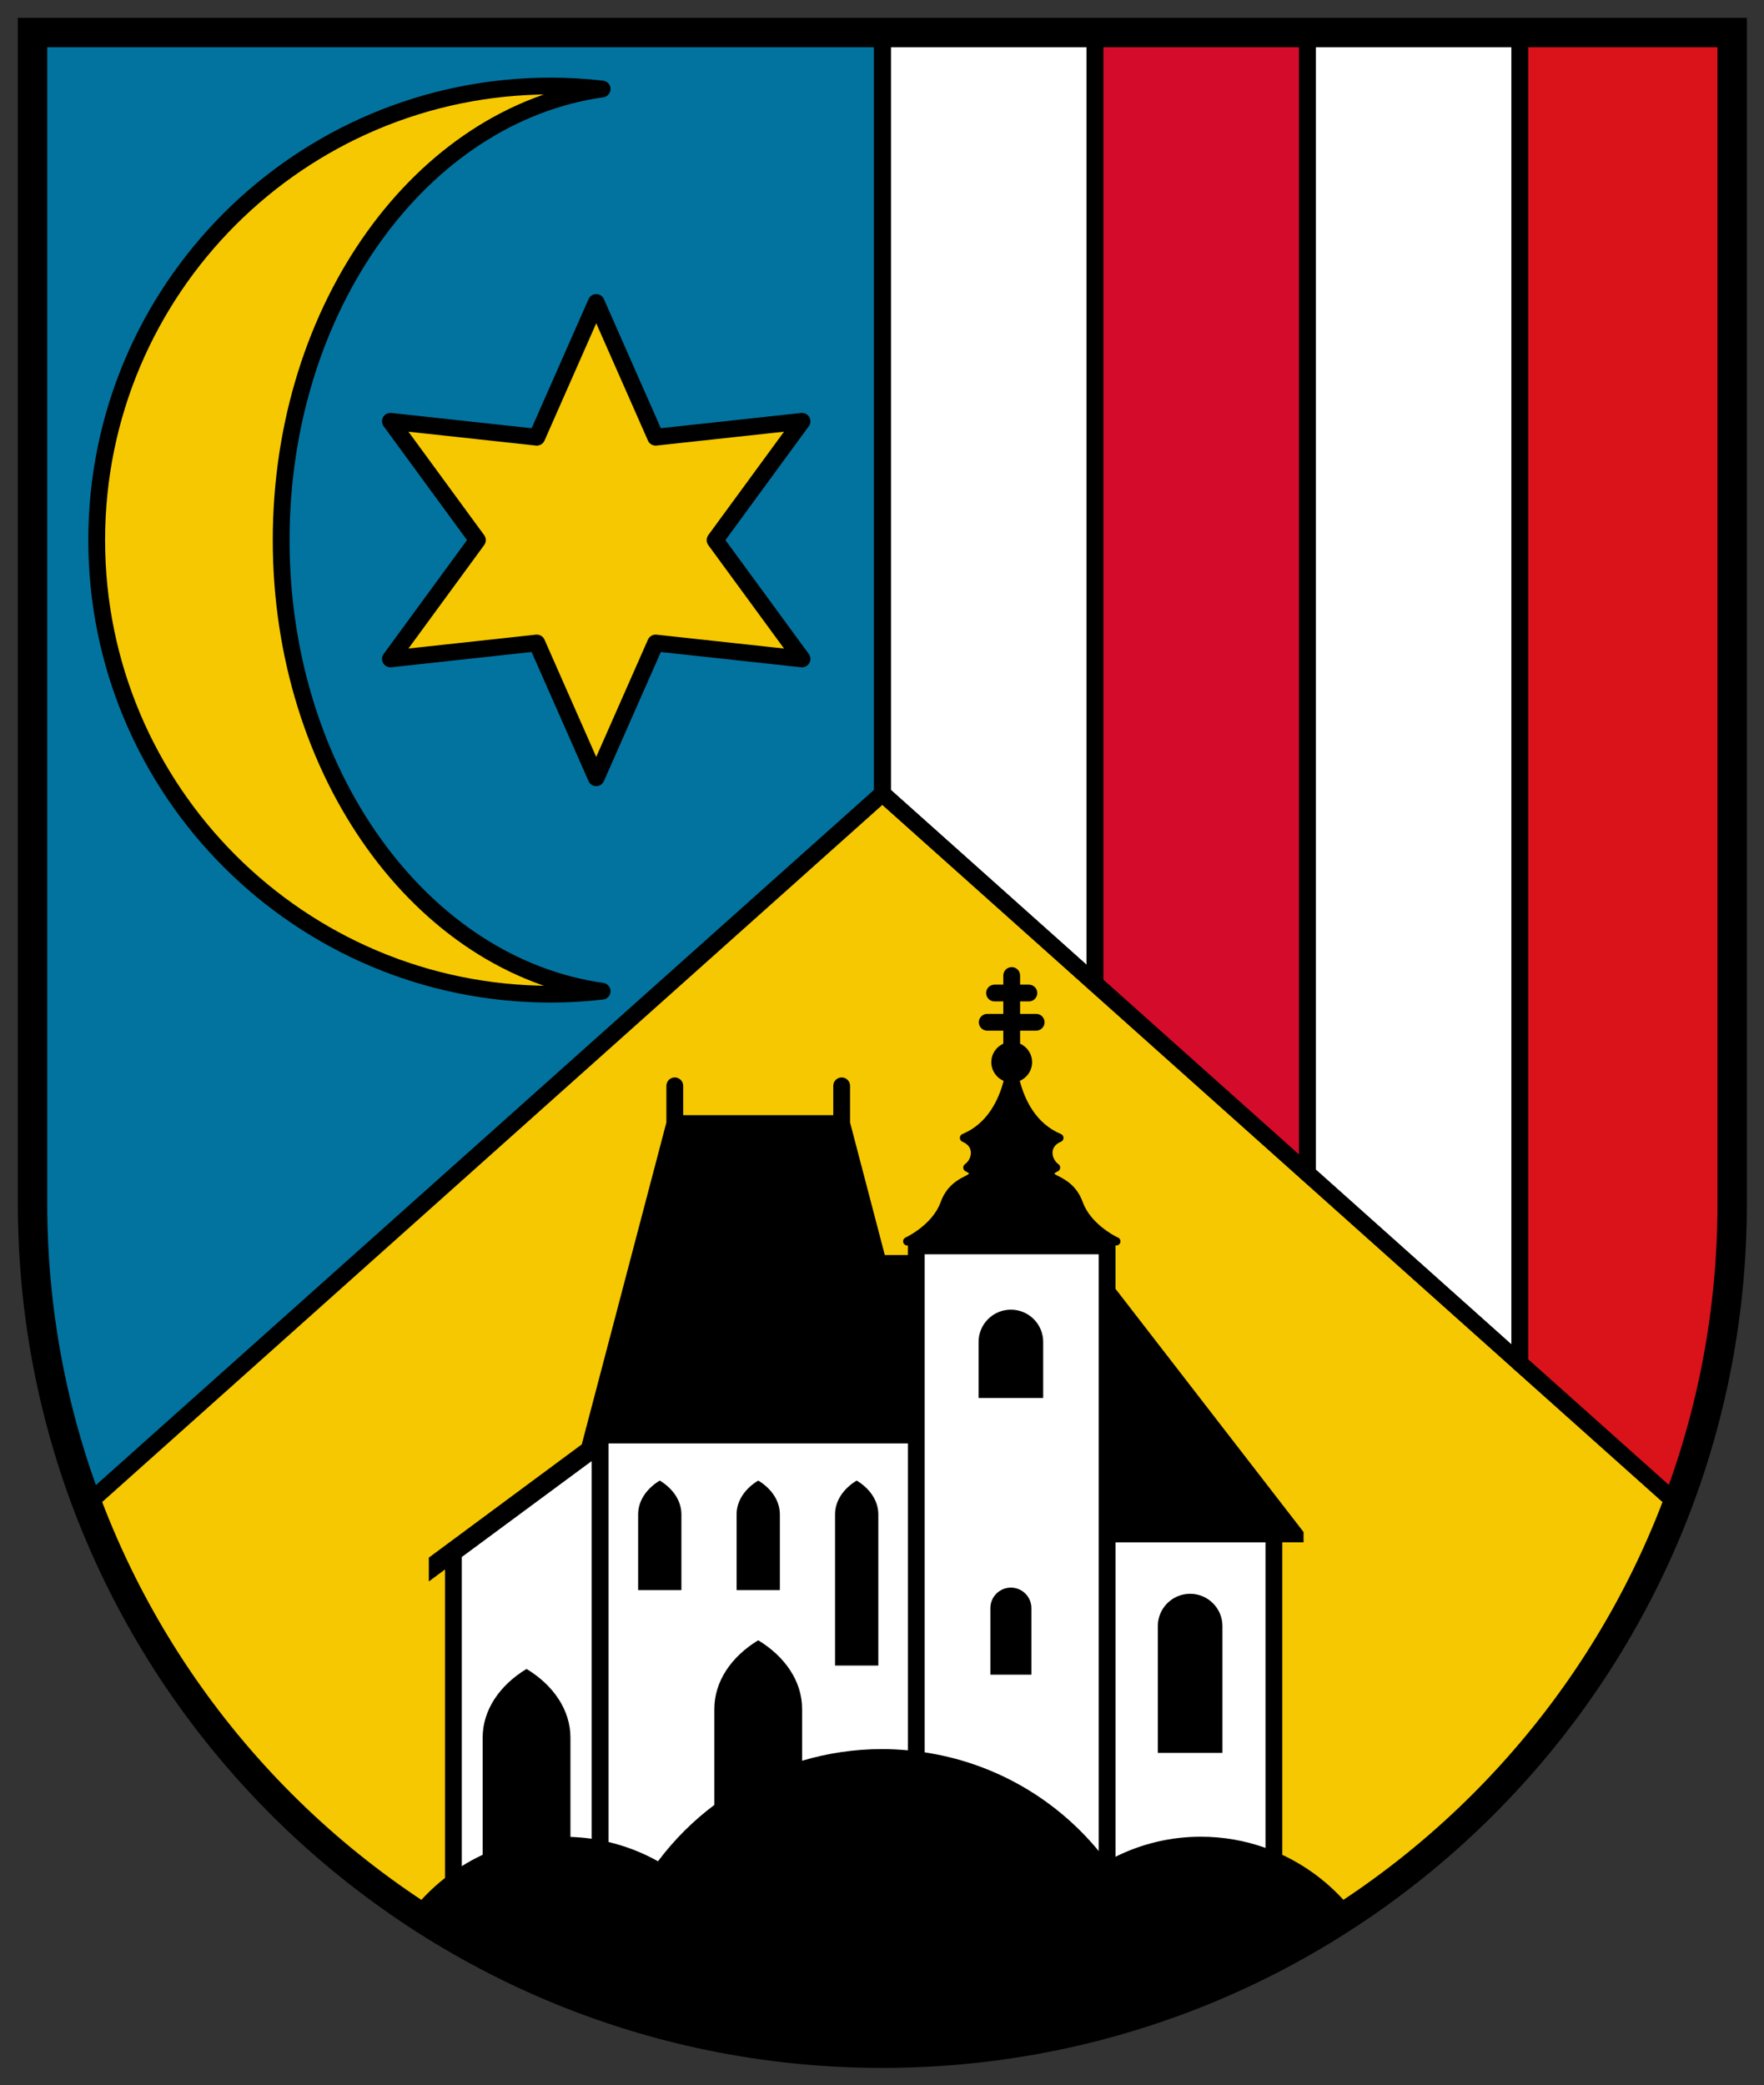 <?xml version="1.0" encoding="UTF-8"?>
<svg version="1.1" viewBox="0 0 500 591.01" xmlns="http://www.w3.org/2000/svg"><rect x="0" y="0" width="500" height="591.01" fill="#333333" stroke="none"/><path d="m250 9.164h-240.84v331.84c0 29.993 5.499 58.7 15.517 85.185l225.32-201.33z" fill="#02739f" stroke-width="2.38"/><path d="m24.682 426.19c34.407 90.965 122.3 155.65 225.32 155.65 103.02 0 190.91-64.687 225.32-155.65l-225.32-201.33z" fill="#f5c801" stroke-width="2.38"/><g stroke="#000" stroke-linecap="round" stroke-miterlimit="10"><g transform="matrix(2.38 0 0 2.38 -461.59 -360.32)" stroke-linejoin="round" stroke-width="2"><path d="m393.72 330.52c4.211-11.13 6.521-23.193 6.521-35.798v-139.45h-25.302v158.47z" fill="#da121a"/><path d="m349.64 155.27v135.86l25.301 22.607v-158.47z" fill="#fff" stroke="#000"/><path d="m349.64 155.27h-25.303v113.25l25.303 22.61z" fill="#d50b2b"/><path d="m324.34 155.27h-25.302v90.645l25.302 22.607z" fill="#fff"/></g><path d="m152.16 123.93 16.841-38.19 16.838 38.19 41.493-4.509-24.655 33.676 24.655 33.679-41.496-4.512-16.838 38.193-16.841-38.193-41.493 4.512 24.653-33.679-24.653-33.676zm-72.466 29.167c0-66.165 39.789-120.64 90.973-127.87-4.778-0.538-9.628-0.842-14.549-0.842-71.086 0-128.71 57.627-128.71 128.71 0 71.086 57.627 128.71 128.71 128.71 4.921 0 9.771-0.302 14.549-0.842-51.183-7.222-90.973-61.701-90.973-127.87z" fill="#f5c801" stroke="#000" stroke-linejoin="round" stroke-width="4.759"/><g transform="matrix(2.38 0 0 2.38 -461.59 -360.32)" fill="none"><path d="m400.24 294.72c0 55.896-45.312 101.21-101.21 101.21s-101.21-45.312-101.21-101.21v-139.45h202.42z" fill="none" stroke="#000" stroke-width="3.5"/><g stroke-linejoin="round" stroke-width="2"><path d="m393.72 330.52-94.687-84.606-94.687 84.606"/><path d="m299.04 155.27v90.645"/></g></g></g><g transform="matrix(2.38 0 0 2.38 -461.59 -360.32)"><path d="m265.37 323.31-17.479 12.913v39.323h97.817v-41.454h-19.862v-34.362h-22.828v22.524h-37.648z" fill="#fff"/><path d="m298.549 349.76h-5.154v-18c0-1.627 1.004-3.08 2.577-4.034 1.572.954 2.577 2.407 2.577 4.034zm-23.452-18c0-1.627-1.004-3.08-2.577-4.034-1.572.954-2.576 2.407-2.576 4.034v9.011h5.153zm11.726 0c0-1.627-1.004-3.08-2.577-4.034-1.572.954-2.576 2.407-2.576 4.034v9.011h5.153zm31.362-20.539c0-2.125-1.725-3.848-3.848-3.848-2.125 0-3.848 1.723-3.848 3.848v6.673h7.695v-6.673zm36.891 67.785c-16.045 10.69-35.313 16.925-56.04 16.925s-39.995-6.235-56.04-16.925c1.15-1.471 2.479-2.793 3.947-3.948v-36.742l-1.927 1.428v-2.839l18.214-13.485 10.078-38.342v-4.363c0-.552.448-1 1-1s1 .448 1 1v3.492h17.876v-3.492c0-.552.448-1 1-1s1 .448 1 1v4.363l4.138 15.792h2.747v-1.088c0-.016.008-.029.009-.044h-.077c-.235 0-.438-.164-.488-.394s.067-.464.282-.562c.031-.014 3.172-1.468 4.172-4.2.537-1.463 1.427-2.405 2.978-3.148.307-.147.413-.269.428-.303-.019.029-.114-.082-.425-.229-.161-.076-.27-.231-.285-.409-.016-.177.064-.349.21-.452.469-.332.754-.947.692-1.498-.058-.517-.402-.92-.996-1.167-.187-.078-.309-.26-.309-.462s.122-.384.309-.461c3-1.24 4.32-4.101 4.904-6.326-.861-.374-1.467-1.23-1.467-2.228 0-.982.589-1.825 1.43-2.207v-1.546h-1.916c-.553 0-1-.448-1-1s.447-1 1-1h1.916v-1.484h-1.047c-.553 0-1-.448-1-1s.447-1 1-1h1.047v-1.087c0-.552.447-1 1-1s1 .448 1 1v1.087h1.045c.553 0 1 .448 1 1s-.447 1-1 1h-1.045v1.484h1.912c.553 0 1 .448 1 1s-.447 1-1 1h-1.912v1.546c.84.382 1.428 1.225 1.428 2.207 0 .997-.604 1.854-1.466 2.228.583 2.225 1.902 5.085 4.901 6.326.187.077.309.259.309.461 0 .203-.121.385-.309.462-.594.246-.938.65-.995 1.167-.061.55.225 1.166.693 1.497.146.103.226.275.21.452-.016.178-.124.333-.285.409-.368.173-.427.292-.427.293.011-.032.123.09.43.237 1.549.743 2.438 1.684 2.976 3.147.926 2.525 3.676 3.958 4.113 4.173.215.056.372.251.372.483 0 .276-.224.5-.5.5-.005 0-.013 0-.02 0h-.077c.001.016.009.029.009.044v5.113l22.395 28.964v1.229h-2.532v37.217c3.306 1.552 6.19 3.857 8.415 6.705zm-90.671-53.596-15.462 11.423v36.815c.797-.5 1.627-.951 2.485-1.352v-13.953c0-3.302 2.037-6.248 5.225-8.183 3.191 1.936 5.228 4.881 5.228 8.183v11.824c.849.028 1.691.1 2.524.22zm37.664-2.105h-35.647v47.471c2.051.489 4.03 1.251 5.887 2.293 1.932-2.577 4.197-4.826 6.711-6.71v-11.427c0-3.302 2.037-6.248 5.225-8.183 3.191 1.936 5.228 4.881 5.228 8.183v6.163c3.059-.91 6.274-1.389 9.565-1.389 1.02 0 2.029.06 3.032.15v-36.551zm22.729-22.524h-20.729v59.315c8.121 1.226 15.478 5.386 20.729 11.757zm19.862 34.307h-17.862v37.442c3.148-1.565 6.603-2.386 10.162-2.386 2.701 0 5.292.472 7.7 1.332zm-30.323 5.389c-1.35 0-2.443 1.094-2.443 2.441v7.926h4.885v-7.926c-.001-1.348-1.094-2.441-2.442-2.441zm25.194 4.583c0-2.125-1.724-3.848-3.848-3.848s-3.848 1.723-3.848 3.848v15.104h7.695v-15.104z"/></g></svg>
